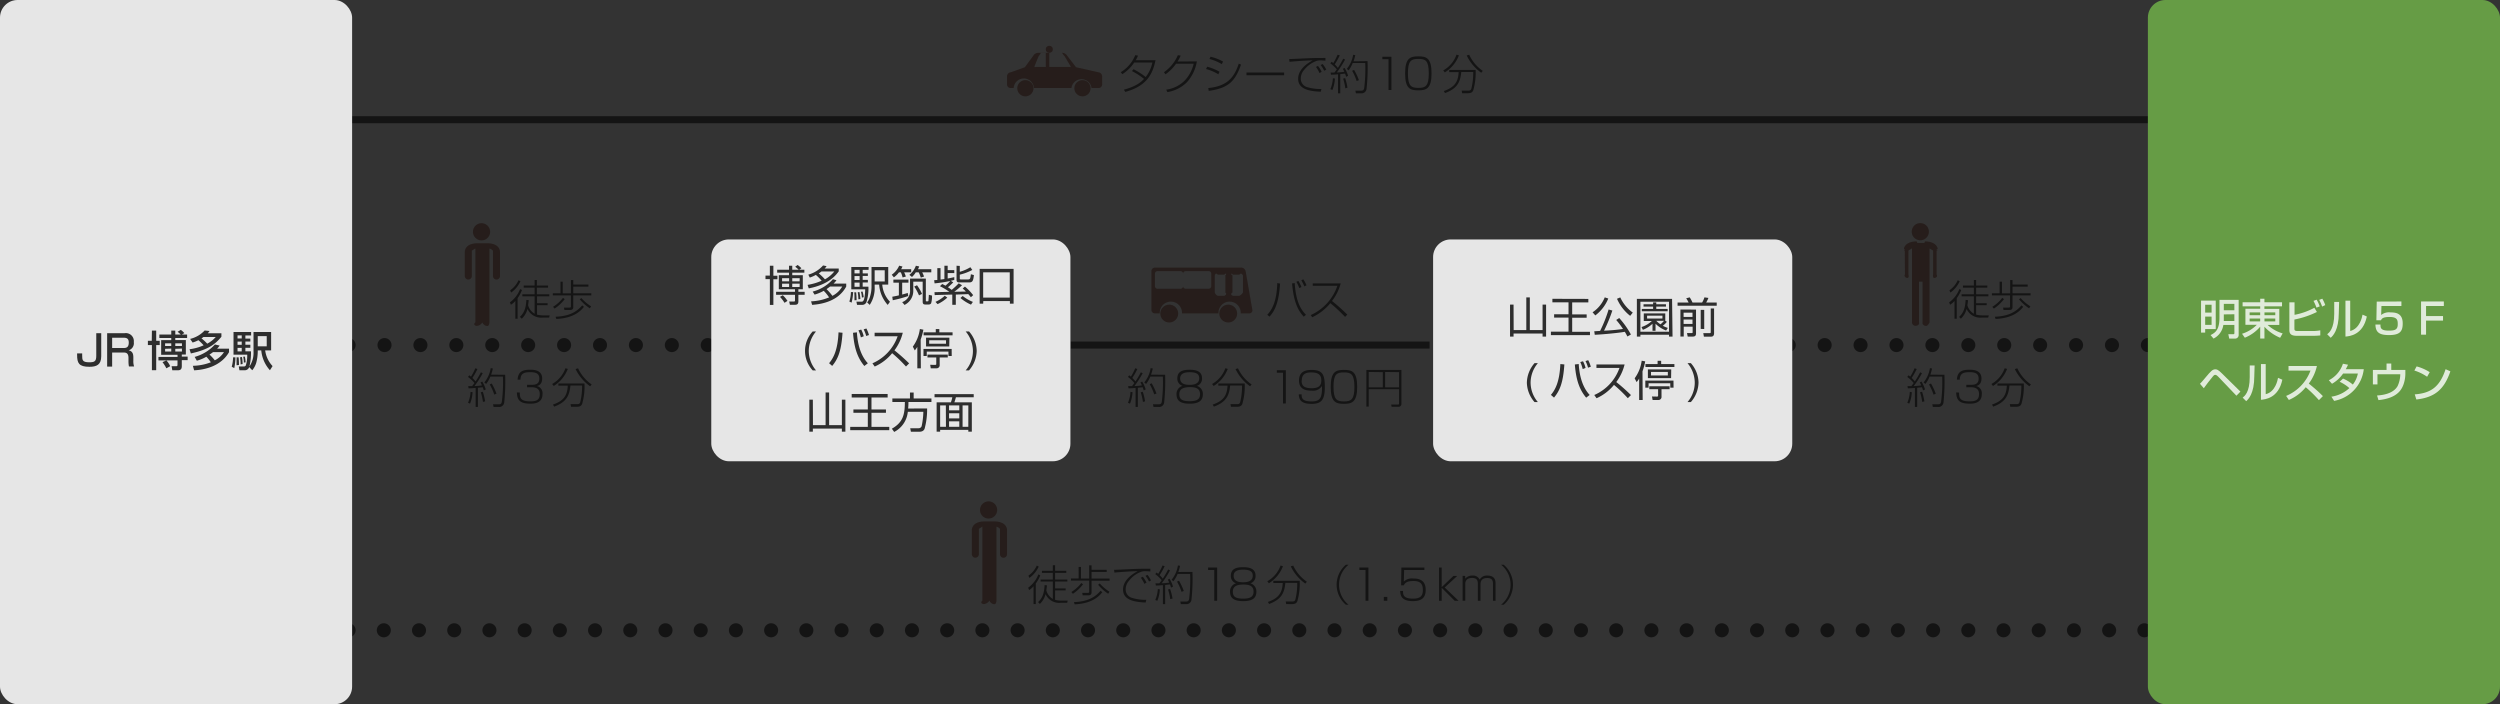 <svg xmlns="http://www.w3.org/2000/svg" viewBox="0 0 710 200"><rect x="0" y="0" width="710" height="200" fill="#333333" stroke="none"/><defs><style>.cls-1,.cls-4,.cls-7{opacity:0.6;}.cls-2,.cls-3,.cls-4,.cls-7{fill:none;stroke:#000;stroke-miterlimit:10;}.cls-2,.cls-3,.cls-7{stroke-linecap:round;stroke-width:4px;}.cls-3{stroke-dasharray:0 10.2;}.cls-4{stroke-width:2px;}.cls-5{fill:#e6e6e6;}.cls-6{opacity:0.8;}.cls-7{stroke-dasharray:0 10;}.cls-8{fill:#669c45;}.cls-9{fill:#fff;}.cls-10{fill:#231815;}</style></defs><title>route_train</title><g id="レイヤー_2" data-name="レイヤー 2"><g id="route_train.png"><g class="cls-1"><line class="cls-2" x1="99" y1="98" x2="99" y2="98"/><line class="cls-3" x1="109.2" y1="98" x2="195.9" y2="98"/><line class="cls-2" x1="201" y1="98" x2="201" y2="98"/></g><line class="cls-4" x1="304" y1="98" x2="406" y2="98"/><g class="cls-1"><line class="cls-2" x1="508" y1="98" x2="508" y2="98"/><line class="cls-3" x1="518.2" y1="98" x2="604.9" y2="98"/><line class="cls-2" x1="610" y1="98" x2="610" y2="98"/></g><rect class="cls-5" x="202" y="68" width="102" height="63" rx="5"/><rect class="cls-5" x="407" y="68" width="102" height="63" rx="5"/><g class="cls-6"><path d="M219.64,75.47v2.84h1.15v1h-1.15V86.6h-1V79.27h-1.24v-1h1.24V75.47Zm8.8,1.13v.84H225v.72h3v4h-1.26v.71h1.78v.85h-1.78v1.84c0,.94-.48,1-1.1,1h-1.31l-.2-.92h1.28c.28,0,.37-.05.37-.4V83.72h-5.37v-.85h5.37v-.71h-4.6v-4h2.9v-.72h-3.36V76.6h3.36V75.47H225V76.6h1.83a6.43,6.43,0,0,0-1-.84l.69-.51a7.45,7.45,0,0,1,1.08.93l-.61.42ZM222.8,86a9.28,9.28,0,0,0-1.28-1.68l.79-.47a8.08,8.08,0,0,1,1.33,1.61Zm1.31-7h-2v.89h2Zm0,1.57h-2v.93h2Zm3-1.57H225v.89h2.09Zm0,1.57H225v.93h2.09Z"/><path d="M229.56,78a8.74,8.74,0,0,0,4.19-2.61l1,.19a3.47,3.47,0,0,1-.55.68h4v.81c-.74,1-2.72,3.71-8.51,4.83l-.34-1a15.66,15.66,0,0,0,4-1.18,15,15,0,0,0-1.65-1.65,8.87,8.87,0,0,1-1.72.76Zm1.24,4.81a11.44,11.44,0,0,0,5.76-3.53l1,.32a6.66,6.66,0,0,1-.83.94h3.6v.84c-2.15,4-6.61,5-9.69,5.2l-.29-1a14.77,14.77,0,0,0,5.11-1.12,11.72,11.72,0,0,0-1.52-1.87,11.54,11.54,0,0,1-2.6,1.08Zm2.49-5.71a8.15,8.15,0,0,1-.76.55,16.34,16.34,0,0,1,1.76,1.68,9,9,0,0,0,2.65-2.23Zm2.45,4.28c-.43.33-.7.51-1,.74a15.37,15.37,0,0,1,1.66,1.9,6.84,6.84,0,0,0,2.8-2.64Z"/><path d="M241.22,85.65a10.47,10.47,0,0,0,.44-2.71l.64,0a14.81,14.81,0,0,1-.45,3Zm5.45-9H245v1h1.47v.72H245v1.11h1.47v.74H245v1.19h1.63a12.7,12.7,0,0,1-.57,4.42,1.29,1.29,0,0,1-1.31.75h-1.35l-.18-.9h1.38c.47,0,1,0,1.12-3.51h-3.95V75.83h4.93Zm-4,8.62c0-.27,0-.51,0-1a10.62,10.62,0,0,0-.06-1.24h.54c.1,1.15.1,1.29.12,2.23Zm1.46-8.62h-1.45v1h1.45Zm0,1.76h-1.45v1.11h1.45Zm0,1.85h-1.45v1.19h1.45ZM243.78,85a12.41,12.41,0,0,0-.19-2l.49-.07a14.72,14.72,0,0,1,.27,2Zm1-.49a7.9,7.9,0,0,0-.27-1.64l.45-.08a8.63,8.63,0,0,1,.33,1.61Zm7.48-8.68v5h-1.7a8,8,0,0,0,2.19,4.87l-.64.89a9.62,9.62,0,0,1-2.43-5.76H248.4v.53A8.57,8.57,0,0,1,247,86.59l-.74-.71a4.59,4.59,0,0,0,.83-1.66,9.65,9.65,0,0,0,.42-2.91V75.83Zm-1,.93H248.4v3.17h2.87Z"/><path d="M258.78,76.46v.88h-2a9.54,9.54,0,0,1,.48,1.19l-.92.27a7.92,7.92,0,0,0-.5-1.46h-.54a6.42,6.42,0,0,1-1.44,1.43l-.6-.75a6.34,6.34,0,0,0,2.11-2.57l.93.24a4.65,4.65,0,0,1-.39.77Zm-.84,7.61a36.12,36.12,0,0,1-4.4,1.2l-.13-1c.38-.08.78-.13,1.87-.39v-3.6h-1.56v-.87H258v.87h-1.78v3.37c1-.28,1.24-.34,1.58-.46Zm5-4.94v6.21c0,.18,0,.24.23.24h.27c.19,0,.24-.1.25-.24,0-.32.09-1.07.1-1.62l.9.22a6.94,6.94,0,0,1-.25,2.19.77.77,0,0,1-.69.35h-1c-.71,0-.71-.52-.71-.88V80h-2.67v2.4a4.44,4.44,0,0,1-2.49,4.2l-.66-.8a3.34,3.34,0,0,0,2.23-3.48V79.13Zm1.55-2.67v.88h-2.59a8.41,8.41,0,0,1,.53,1.2l-.93.3a8.79,8.79,0,0,0-.59-1.5h-.83A5.94,5.94,0,0,1,259,78.66l-.74-.6a5.91,5.91,0,0,0,1.85-2.59l.94.2a4.1,4.1,0,0,1-.35.79ZM261,83.89a13.51,13.51,0,0,0-1.36-2.5l.79-.38a12.16,12.16,0,0,1,1.42,2.46Z"/><path d="M273.22,81A20,20,0,0,1,271,82.86l3.32-.06a7.75,7.75,0,0,0-.92-.85l.64-.56a15.42,15.42,0,0,1,2.34,2.43l-.65.6c-.25-.33-.44-.57-.73-.89l-3.55.13v2.9h-1v-2.9l-5,.14-.06-.82,4.21-.1h0a17.38,17.38,0,0,0-2.66-1.6l.65-.63c.21.11.41.19.92.49a15.51,15.51,0,0,0,1.36-1.34,38.23,38.23,0,0,1-4.45.68l-.12-.9.9-.07V76.15h.91V79.4l1.1-.15V75.47h.93v1.25h1.88v.84h-1.88V79.1c1.05-.2,1.57-.32,1.88-.4v.8c-.37.09-.61.17-1,.25l.7.44a13.14,13.14,0,0,1-1.51,1.38c.66.44.91.63,1.07.76a22.73,22.73,0,0,0,2-1.87Zm-7.55,4.73A9.49,9.49,0,0,0,268.31,84l.73.52a10.62,10.62,0,0,1-2.77,1.85Zm6.91-10.21v1.67a11.69,11.69,0,0,0,3-1.3l.55.77A14,14,0,0,1,272.58,78v1.08c0,.27.07.28.38.28h2c.6,0,.63-.39.77-1.47l.86.23c-.18,1.7-.43,2.09-1.37,2.09h-2.66c-.36,0-.9,0-.9-.66V75.47Zm3.18,11a12.65,12.65,0,0,1-3-1.89l.64-.57a11.46,11.46,0,0,0,2.9,1.68Z"/><path d="M279.22,86.25h-1V76.36h9.64v9.89h-1.05v-.74h-7.55Zm0-1.74h7.55V77.35h-7.55Z"/><path d="M231.76,94.13a8.66,8.66,0,0,0-2.07,5.53,8.54,8.54,0,0,0,2.07,5.53h-.95a8.1,8.1,0,0,1,0-11.06Z"/><path d="M235.46,103.15c1.24-1.48,2.45-3.67,2.68-8.76l1.14.11c-.35,5.28-1.34,7.5-2.94,9.42Zm7.9-8.77c.32,5.67,2.4,8,3.11,8.79l-1,.77c-1.54-1.87-2.83-4.31-3.21-9.43Zm1.13,1.44a10.42,10.42,0,0,0-.69-2l.78-.22a8.17,8.17,0,0,1,.72,1.9Zm1.51-.4a9.13,9.13,0,0,0-.72-1.88l.77-.25a9.42,9.42,0,0,1,.74,1.86Z"/><path d="M247.77,103.18a13.08,13.08,0,0,0,7.16-7.68h-6.54v-1h8a13.85,13.85,0,0,1-2.37,5,50.34,50.34,0,0,1,4.17,3.7l-.89.89a37.57,37.57,0,0,0-3.93-3.78,13.43,13.43,0,0,1-4.95,3.79Z"/><path d="M261.52,104.6h-1V98.52a10.75,10.75,0,0,1-.72,1l-.56-1.08a10.8,10.8,0,0,0,2-5l1,.19a17.69,17.69,0,0,1-.77,2.82Zm8.77-3.5h-.93V99.85H263.2v1.25h-.93v-2h8Zm-3.52-7.64v.93h3.76v.84h-8.22v-.84h3.45v-.93Zm2.82,4.93H263V95.9h6.63Zm-4.07,5.24c.23,0,.38,0,.38-.3v-1.8h-2.5v-.83h5.77v.83h-2.3v2.07a.88.88,0,0,1-.91,1h-1.62l-.17-1Zm3.15-7h-4.78v1h4.78Z"/><path d="M275.2,94.13a8.51,8.51,0,0,1,2.18,5.53,8.65,8.65,0,0,1-2.18,5.53h-.95a8.39,8.39,0,0,0,2.06-5.53,8.74,8.74,0,0,0-2.06-5.53Z"/><path d="M230.88,120.73h3.59v-9.27h1v9.27h3.62V113.5h1v9.09h-1v-.87h-8.24v.87h-1V113.5h1Z"/><path d="M252.09,111.89v1H247.5v3.4h4.11v.94H247.5v4h5.05v.94H241.46v-.94h5v-4h-4.09v-.94h4.09v-3.4h-4.58v-1Z"/><path d="M263.3,116a20.58,20.58,0,0,1-.73,5.81c-.25.49-.62.81-1.59.81H258.7l-.2-1h2.34a.91.91,0,0,0,.9-.57,21,21,0,0,0,.49-4.1h-4.41a7.19,7.19,0,0,1-3.87,5.72l-.66-.92c3.25-1.84,3.67-4.13,3.69-7.59h-3.55v-1h5v-1.68h1.05v1.68h5.05v1H258c0,.45,0,1-.09,1.86Z"/><path d="M276.54,112.82h-5.06a14.67,14.67,0,0,1-.44,1.44H276v8.33h-1v-.51h-8v.51h-1v-8.33h4.05a8.09,8.09,0,0,0,.41-1.44h-5.05v-.88h11.12Zm-7.92,2.31H267v6.09h1.65Zm3.82,0h-2.91v1.41h2.91Zm0,2.23h-2.91v1.46h2.91Zm0,2.3h-2.91v1.56h2.91Zm2.57-4.53h-1.64v6.09H275Z"/></g><g class="cls-6"><path d="M429.88,93.73h3.59V84.46h1v9.27h3.62V86.5h1v9.09h-1v-.87h-8.24v.87h-1V86.5h1Z"/><path d="M451.09,84.89v1H446.5v3.4h4.11v.94H446.5v4h5.05v.94H440.46V94.2h5v-4h-4.09v-.94h4.09v-3.4h-4.58v-1Z"/><path d="M452.29,88.69a9.19,9.19,0,0,0,3.46-4.24l1,.33a11.33,11.33,0,0,1-3.68,4.8Zm5.62-.5a44.16,44.16,0,0,1-2.36,5.72,47.42,47.42,0,0,0,5.38-.49A23.25,23.25,0,0,0,459,90.87l.86-.55A24.32,24.32,0,0,1,463.18,95l-1,.56c-.33-.66-.53-1-.73-1.33-1.94.36-6.36.75-8.54.85l-.14-1,1.66-.1a38.23,38.23,0,0,0,2.41-6.08Zm2.25-3.73a10.85,10.85,0,0,0,3.55,4.32l-.74.92a12.47,12.47,0,0,1-3.74-4.85Z"/><path d="M475,95.59h-1v-.52h-8.13v.52h-1V84.87h10Zm-1-9.9h-8.13v8.53h8.13Zm-.6,5.7a6.37,6.37,0,0,1-1.17,1.13,8.48,8.48,0,0,0,1.44.61l-.5.74a8.65,8.65,0,0,1-3-1.93v2h-.86v-2a8.38,8.38,0,0,1-2.73,1.73l-.39-.79a8.11,8.11,0,0,0,2.94-1.72h-2.3V89h6.11v2.12h0Zm-.27-4.32h-2.75v.67h3.23v.65h-7.34v-.65h3.21v-.67h-2.72v-.65h2.72v-.53h.9v.53h2.75Zm-1,2.57h-4.36v.82h4.36Zm-1.75,1.47a7.06,7.06,0,0,0,1.2,1,7,7,0,0,0,1-1Z"/><path d="M479.57,85.92a8.87,8.87,0,0,0-.69-1.21l1-.26a10.28,10.28,0,0,1,.79,1.47h2.73a6.48,6.48,0,0,0,.66-1.47l1.13.16a8.37,8.37,0,0,1-.64,1.31h3v.91H476.43v-.91Zm2.1,2v6.73c0,.35,0,.94-.93.94h-1.43l-.2-1h1.27c.25,0,.33,0,.33-.29V92.78h-2.53v2.8h-.94V87.91Zm-1,.88h-2.53V90h2.53Zm0,1.95h-2.53V92h2.53ZM483,93.41V88h1v5.44Zm3.8-5.8v7c0,1-.61,1-1,1h-1.89l-.18-1h1.81c.31,0,.31-.15.31-.29V87.61Z"/><path d="M436.76,103.13a8.66,8.66,0,0,0-2.07,5.53,8.54,8.54,0,0,0,2.07,5.53h-.95a8.63,8.63,0,0,1-2.18-5.52,8.73,8.73,0,0,1,2.18-5.54Z"/><path d="M440.46,112.15c1.24-1.48,2.45-3.67,2.68-8.76l1.14.11c-.35,5.28-1.34,7.5-2.94,9.42Zm7.9-8.77c.32,5.67,2.4,8,3.11,8.79l-1,.77c-1.54-1.87-2.83-4.31-3.21-9.43Zm1.13,1.44a10.42,10.42,0,0,0-.69-2l.78-.22a8.17,8.17,0,0,1,.72,1.9Zm1.51-.4a9.13,9.13,0,0,0-.72-1.88l.77-.25a9.42,9.42,0,0,1,.74,1.86Z"/><path d="M452.77,112.18a13.08,13.08,0,0,0,7.16-7.68h-6.54v-1h8a13.88,13.88,0,0,1-2.37,5,50.34,50.34,0,0,1,4.17,3.7l-.89.89a37.57,37.57,0,0,0-3.93-3.78,13.43,13.43,0,0,1-4.95,3.79Z"/><path d="M466.52,113.6h-1v-6.08c-.27.43-.48.69-.72,1l-.56-1.08a10.8,10.8,0,0,0,2-5l1,.19a17.69,17.69,0,0,1-.77,2.82Zm8.77-3.5h-.93v-1.25H468.2v1.25h-.93v-2h8Zm-3.52-7.64v.93h3.76v.84h-8.22v-.84h3.45v-.93Zm2.82,4.93H468V104.9h6.63Zm-4.07,5.24c.23,0,.38,0,.38-.3v-1.8h-2.5v-.83h5.77v.83h-2.3v2.07a.88.88,0,0,1-.91,1h-1.62l-.17-1Zm3.15-7h-4.78v1h4.78Z"/><path d="M480.2,103.13a8.51,8.51,0,0,1,2.18,5.53,8.65,8.65,0,0,1-2.18,5.53h-.95a8.44,8.44,0,0,0,2.06-5.53,8.74,8.74,0,0,0-2.06-5.53Z"/></g><line class="cls-4" x1="99" y1="34" x2="611" y2="34"/><line class="cls-7" x1="99" y1="179" x2="611" y2="179"/><rect class="cls-8" x="610" width="100" height="200" rx="5"/><rect class="cls-5" width="100" height="200" rx="5"/><g class="cls-6"><path d="M28.75,94.62v6.55c0,2.47-1.37,3-3.36,3-3,0-3.49-1.06-3.49-3.37v-.44h1.44v.53c0,1.32,0,2,2,2,1.48,0,2-.25,2-1.81V94.62Z"/><path d="M35.43,94.62A2.28,2.28,0,0,1,38,97.16a2.1,2.1,0,0,1-1.47,2.33c1.09.24,1.34,1,1.34,2v.89a4.73,4.73,0,0,0,.21,1.69H36.62a7.4,7.4,0,0,1-.13-1.49v-.92c0-1.55-.86-1.55-1.58-1.55H31.85v4H30.43V94.62Zm-3.58,1.29v2.93H35c.81,0,1.57-.11,1.57-1.55,0-1.13-.56-1.38-1.52-1.38Z"/><path d="M43.14,93.89h1.22v2.89h1V98h-1v7.13H43.14V98H42V96.78h1.1ZM51.33,95a7.05,7.05,0,0,0-.9-.77l.92-.54a5,5,0,0,1,1,.91l-.71.4h1.5v1H49.78v.58h3v4.11H51.63v.59h1.66v1H51.63V104c0,1.13-.69,1.16-1.21,1.16H48.93l-.2-1.16H50c.33,0,.41-.07.41-.48v-1.16H47.25A5.84,5.84,0,0,1,48.34,104l-1.1.6a9.4,9.4,0,0,0-1.09-1.74l1.09-.5H45v-1h5.42v-.59H45.77V96.6h2.87V96H45.26V95h3.38V93.89h1.14V95Zm-4.44,2.5v.76h1.75v-.76Zm0,1.56v.77h1.75V99Zm2.89-1.56v.76h1.89v-.76Zm0,1.56v.77h1.89V99Z"/><path d="M54,96.25a8.29,8.29,0,0,0,4.12-2.39L59.5,94a3.91,3.91,0,0,1-.49.64h3.87v1c-1.65,2-3.54,3.62-8.68,4.74l-.37-1.2a14,14,0,0,0,4-1.11,13.67,13.67,0,0,0-1.48-1.46,8.86,8.86,0,0,1-1.65.67Zm.78,7.64a14.92,14.92,0,0,0,5.1-1,10.54,10.54,0,0,0-1.28-1.58,11,11,0,0,1-2.7,1.13l-.62-1.08a12,12,0,0,0,5.76-3.53l1.35.32a8.94,8.94,0,0,1-.73.87h3.38v1c-2.23,3.89-6.7,5-9.92,5.15Zm3-8.18a6.06,6.06,0,0,1-.56.39,13.61,13.61,0,0,1,1.63,1.5,8.14,8.14,0,0,0,2.42-1.89Zm2.71,4.3a9.66,9.66,0,0,1-1,.69A12.22,12.22,0,0,1,61,102.33,6.66,6.66,0,0,0,63.61,100Z"/><path d="M66.86,101.48a15.2,15.2,0,0,1-.33,3.06l-.72-.38a10.87,10.87,0,0,0,.38-2.68Zm3.91,2.76a1.3,1.3,0,0,1-1.38.91H68l-.19-1.08h1.41a.56.56,0,0,0,.61-.34,9.55,9.55,0,0,0,.38-3H66.32V94.28h5v1H69.69v.88H71.1V97H69.69v.91H71.1v.87H69.69v1h1.59a16.8,16.8,0,0,1-.45,4.32A7,7,0,0,0,72,99.81V94.28H77v5.23H75.31a8,8,0,0,0,2.1,4.46l-.75,1.18a9.67,9.67,0,0,1-2.46-5.64h-1v.32a12.84,12.84,0,0,1-.44,3.25,6,6,0,0,1-1.12,2.07Zm-3-2.76c.08,1,.08,1.08.1,2.18l-.69.07c0-.45,0-.93,0-1.39a6.2,6.2,0,0,0,0-.86Zm-.31-6.23v.88h1.19v-.88Zm0,1.77v.91h1.19V97Zm0,1.78v1h1.19v-1Zm1.25,2.58a11.21,11.21,0,0,1,.19,2l-.57.11a10.82,10.82,0,0,0-.16-2Zm.82-.12a8,8,0,0,1,.22,1.64l-.5.08a6.71,6.71,0,0,0-.18-1.66Zm3.67-5.8v2.89h2.55V95.46Z"/></g><g class="cls-6"><path class="cls-9" d="M629.27,85.38v8.08h-3v1H625.1V85.38Zm-3,1.17v2.22h1.82V86.55Zm0,3.36v2.35h1.82V89.91Zm8.29,2.38h-3.13a5.14,5.14,0,0,1-2.79,3.87l-.84-1c1.6-.76,2.53-1.79,2.53-5v-5h5.45v10a1,1,0,0,1-1.08,1H633.1l-.26-1.24h1.35c.31,0,.38-.06.38-.44Zm-3-6v1.82h3V86.3Zm0,3v1.87h3V89.25Z"/><path class="cls-9" d="M648.09,87h-5v.71h4.23v4.57H644a10.93,10.93,0,0,0,4.27,2.41l-.71,1.24a13,13,0,0,1-4.46-3.13v3.34h-1.2V92.77a11.22,11.22,0,0,1-4.37,3.14l-.79-1.12a10.19,10.19,0,0,0,4.19-2.54h-3.23V87.68h4.2V87h-5V85.84h5v-1h1.2v1h5Zm-9.2,2.51h3v-.79h-3Zm0,1.77h3v-.82h-3Zm4.22-2.56v.79h3.07v-.79Zm0,1.74v.82h3.07v-.82Z"/><path class="cls-9" d="M651.65,85.86v3.55a19,19,0,0,0,5.62-2L658,88.6a25.63,25.63,0,0,1-6.39,2.15v2.59c0,.55.23.67,1,.67h4a12.1,12.1,0,0,0,2.35-.19l0,1.44a20.78,20.78,0,0,1-2.53.11h-4.09c-1.62,0-2.16-.51-2.16-1.63V85.86Zm6.23,1.52a13.44,13.44,0,0,0-.85-1.93l.9-.34a11.23,11.23,0,0,1,.87,1.9Zm1.61-.31a13.52,13.52,0,0,0-.84-1.91l.88-.33a9.2,9.2,0,0,1,.84,1.82Z"/><path class="cls-9" d="M664.22,88.82c0,5-1.7,6.57-2.3,7.11l-1-1c.55-.45,2-1.54,2-5.81V85.75h1.39ZM667.46,94c2.75-.66,3.38-4,3.5-4.64l1.22.53c-1.1,5.28-4.93,5.6-6.07,5.7V85.39h1.35Z"/><path class="cls-9" d="M682,85.62v1.29h-5.67l-.08,2.55a3.56,3.56,0,0,1,2.67-.74c1.9,0,3.45.52,3.45,3.15,0,2.23-.79,3.29-3.87,3.29-2.74,0-3.83-.73-3.88-3h1.43c0,.89,0,1.74,2.39,1.74,1.82,0,2.52-.35,2.52-1.81,0-1.12-.08-2.07-2.33-2.07-1.94,0-2.24.51-2.42.93h-1.32l.1-5.3Z"/><path class="cls-9" d="M694.05,85.62v1.29H689v2.86h4.82v1.28H689v4h-1.42V85.62Z"/><path class="cls-9" d="M624.79,109c.32-.32.69-.72,1.67-1.9,1.42-1.7,1.9-2.21,2.68-2.21.37,0,.74,0,1.92,1.19l5.22,5.14-1.14,1.16L630,107c-.13-.13-.53-.55-.86-.55s-.54.27-.73.51c-.88,1.07-1.73,2.17-2.53,3.29Z"/><path class="cls-9" d="M640.22,106.82c0,5-1.7,6.57-2.3,7.11l-1-1c.55-.45,2-1.54,2-5.81v-3.33h1.39Zm3.24,5.13c2.75-.66,3.38-4,3.5-4.64l1.22.53c-1.1,5.28-4.93,5.6-6.07,5.7V103.39h1.35Z"/><path class="cls-9" d="M649.26,112.44a12.48,12.48,0,0,0,6.92-7.19h-6.24v-1.31H658a13.07,13.07,0,0,1-2.3,5c1.4,1.13,2.77,2.3,4,3.56l-1.13,1.14a34.79,34.79,0,0,0-3.74-3.67,12.5,12.5,0,0,1-4.8,3.62Z"/><path class="cls-9" d="M665.42,107.52a10.19,10.19,0,0,1,2.78,1.7,7.37,7.37,0,0,0,1.43-3.13h-4.19a9.51,9.51,0,0,1-3.15,2.9l-.9-1a8.07,8.07,0,0,0,4-4.69l1.45.28c-.16.35-.28.62-.64,1.27h5.11a10.31,10.31,0,0,1-8.42,9l-.78-1.19a9.56,9.56,0,0,0,5.11-2.44,11.55,11.55,0,0,0-2.76-1.8Z"/><path class="cls-9" d="M679.12,103.25v1.82h4l0,1.09c0,.79-.17,3.67-2,5.35-1.07,1-2.72,1.82-5.64,2.12l-.4-1.31c1.12-.08,4.52-.33,5.84-2.68a8.19,8.19,0,0,0,.76-3.35H675.2v2.88h-1.3v-4.1h3.88v-1.82Z"/><path class="cls-9" d="M689.3,107a13.41,13.41,0,0,0-3.62-1.77l.64-1.17a13.08,13.08,0,0,1,3.72,1.64Zm-3.51,5c4.49-.33,7.09-2.05,8.76-7.15l1.36.61c-1.77,5.12-4.36,7.39-9.67,8Z"/></g><g class="cls-6"><path class="cls-10" d="M136.75,68.27a2.44,2.44,0,1,0-2.43-2.43A2.43,2.43,0,0,0,136.75,68.27Z"/><path class="cls-10" d="M132,78.39a1,1,0,1,0,2,0v-7.2l1-.63v21c-.68.57-.11,1,.46,1a2.11,2.11,0,0,0,1.54-1V80h0V91.6a1.66,1.66,0,0,0,1.39,1c.57,0,.61-1,.61-1v-21a1.86,1.86,0,0,1,1,.6v7.2a1,1,0,1,0,2,0v-7a1.1,1.1,0,0,0-.08-.4c-.21-.75-.94-1.85-3.45-1.92l-.22,0h-2.48l-.21,0c-2.54.06-3.27,1.17-3.48,1.92a1.1,1.1,0,0,0-.08.4v7Z"/></g><g class="cls-1"><path d="M144.81,85.87a8.31,8.31,0,0,0,2.89-3.77l.54.26A9.31,9.31,0,0,1,147,84.67v5.86h-.64V85.47a5,5,0,0,1-1.26,1.08Zm3-6a7.94,7.94,0,0,1-2.65,3.22l-.27-.65a6.85,6.85,0,0,0,2.37-2.86ZM147.64,90c1.06-1,1.73-2.22,1.84-4.83l.67.06c0,.28-.05.56-.17,1.44a4,4,0,0,0,1.85,2.43V84.16h-3.48v-.58h3.48V81.69h-3.1V81.1h3.1V79.52h.64V81.1h3.18v.59h-3.18v1.89H156v.58h-3.48V86.1h3v.58h-3v2.67a7.22,7.22,0,0,0,1.78.22l1.81,0-.16.63h-1.85a4.27,4.27,0,0,1-4.29-2.46,5.79,5.79,0,0,1-1.62,2.77Z"/><path d="M159.81,80v3.31h2.33V79.54h.67V80.8h4.3v.61h-4.3v1.87h5.12v.62h-5.12v3.31c0,.48-.18.83-.93.83h-1.59l-.13-.69,1.62,0c.36,0,.36-.18.36-.37V83.9H157v-.62h2.19V80Zm-2.75,7.14a10.44,10.44,0,0,0,2.83-2.55l.49.36a11.6,11.6,0,0,1-2.87,2.69Zm.72,2.81c3.74-.15,5.9-1.26,7.56-3.22l.5.4c-.61.79-2.53,3.24-7.85,3.45Zm7.33-5.3A12.77,12.77,0,0,0,167.88,87l-.37.57A13.08,13.08,0,0,1,164.65,85Z"/><path d="M137.09,106a26.82,26.82,0,0,1-2.34,3.64c.75,0,1.39-.09,2.13-.18-.21-.46-.29-.63-.41-.85l.49-.25a10.23,10.23,0,0,1,1,2.24l-.56.28a6,6,0,0,0-.32-.9l-1.35.15v5.44h-.65v-5.39c-1.19.1-1.73.11-2,.11l-.11-.62c.64,0,.88,0,1.1,0,.28-.35.49-.63.67-.89a10.15,10.15,0,0,0-1.83-1.73l.38-.47.46.39a14.77,14.77,0,0,0,1.24-2.38l.61.2a19.82,19.82,0,0,1-1.44,2.55,7.91,7.91,0,0,1,.9,1,27.38,27.38,0,0,0,1.52-2.61Zm-4.17,8.39a9.14,9.14,0,0,0,.72-3.1l.56.08a9.3,9.3,0,0,1-.71,3.26Zm4.24-.24a15,15,0,0,0-.62-2.74l.58-.16a16.89,16.89,0,0,1,.66,2.73Zm6.31-7.72a56.24,56.24,0,0,1-.26,7.78,1.43,1.43,0,0,1-1.63,1.36h-1.41l-.15-.75,1.57,0c.49,0,.78-.07.92-.66a43.06,43.06,0,0,0,.32-7.2h-3.57a8,8,0,0,1-1.2,2.08l-.5-.43a8.6,8.6,0,0,0,1.8-4.06l.61.1a13.07,13.07,0,0,1-.49,1.75Zm-3.1,5.64a14.91,14.91,0,0,0-1.29-2.89l.57-.26A16.88,16.88,0,0,1,141,111.8Z"/><path d="M147.63,111.49c0,1.34.08,2.49,2.87,2.49,1.13,0,2.79,0,2.79-2,0-.53,0-2-2.3-2h-1.31v-.7H151c.7,0,2.17,0,2.17-1.74,0-1.48-1-1.84-2.58-1.84-1.74,0-2.74.35-2.78,2.13H147c.13-2.38,1.53-2.83,3.58-2.83.85,0,3.4,0,3.4,2.5,0,1.75-1.08,2-1.49,2.14a2.07,2.07,0,0,1,1.58,2.3c0,2.69-2.53,2.7-3.46,2.7-2.48,0-3.79-.67-3.81-3.2Z"/><path d="M156.81,109.05a8.33,8.33,0,0,0,3.77-4.47l.68.19a9.82,9.82,0,0,1-4,4.85Zm5.36,6.48-.13-.75,1.75,0c.47,0,.84,0,1-.59a18.46,18.46,0,0,0,.52-4.7H162c-.27,2.87-1.13,4.71-4.62,6l-.34-.59c3.24-1.12,4.06-2.74,4.21-5.37h-2.67v-.62H166a18,18,0,0,1-.67,5.79c-.31.72-.83.83-1.67.83Zm2-10.93a11.4,11.4,0,0,0,3.86,4.58l-.43.53a13,13,0,0,1-4.14-4.9Z"/></g><g class="cls-1"><path d="M553.56,85.87a8.31,8.31,0,0,0,2.89-3.77l.54.26a9.31,9.31,0,0,1-1.27,2.31v5.86h-.64V85.47a5,5,0,0,1-1.26,1.08Zm3-6a7.94,7.94,0,0,1-2.65,3.22l-.27-.65A6.85,6.85,0,0,0,556,79.58ZM556.39,90c1.06-1,1.73-2.22,1.84-4.83l.67.06c0,.28,0,.56-.17,1.44a4,4,0,0,0,1.85,2.43V84.16H557.1v-.58h3.48V81.69h-3.1V81.1h3.1V79.52h.64V81.1h3.18v.59h-3.18v1.89h3.48v.58h-3.48V86.1h3v.58h-3v2.67a7.22,7.22,0,0,0,1.78.22l1.81,0-.16.63h-1.86a4.26,4.26,0,0,1-4.28-2.46,5.79,5.79,0,0,1-1.62,2.77Z"/><path d="M568.56,80v3.31h2.33V79.54h.67V80.8h4.3v.61h-4.3v1.87h5.12v.62h-5.12v3.31c0,.48-.18.83-.93.83H569l-.13-.69,1.62,0c.36,0,.36-.18.36-.37V83.9H565.7v-.62h2.19V80Zm-2.75,7.14a10.44,10.44,0,0,0,2.83-2.55l.49.36a11.6,11.6,0,0,1-2.87,2.69Zm.72,2.81c3.74-.15,5.9-1.26,7.56-3.22l.5.4c-.61.79-2.53,3.24-7.85,3.45Zm7.33-5.3A12.77,12.77,0,0,0,576.63,87l-.37.57A13.08,13.08,0,0,1,573.4,85Z"/><path d="M545.84,106a26.82,26.82,0,0,1-2.34,3.64c.75,0,1.39-.09,2.13-.18-.21-.46-.29-.63-.41-.85l.49-.25a10.23,10.23,0,0,1,1,2.24l-.56.28a6,6,0,0,0-.32-.9l-1.35.15v5.44h-.65v-5.39c-1.19.1-1.73.11-2,.11l-.11-.62c.64,0,.88,0,1.1,0,.28-.35.49-.63.67-.89a10.15,10.15,0,0,0-1.83-1.73l.38-.47.46.39a14.77,14.77,0,0,0,1.24-2.38l.61.2a19.82,19.82,0,0,1-1.44,2.55,7.91,7.91,0,0,1,.9,1,27.38,27.38,0,0,0,1.52-2.61Zm-4.17,8.39a9.14,9.14,0,0,0,.72-3.1l.56.08a9.3,9.3,0,0,1-.71,3.26Zm4.24-.24a15,15,0,0,0-.62-2.74l.58-.16a16.89,16.89,0,0,1,.66,2.73Zm6.31-7.72a56.24,56.24,0,0,1-.26,7.78,1.43,1.43,0,0,1-1.63,1.36h-1.41l-.15-.75,1.57,0c.49,0,.78-.07.92-.66a43.06,43.06,0,0,0,.32-7.2H548a8,8,0,0,1-1.2,2.08l-.5-.43a8.6,8.6,0,0,0,1.8-4.06l.61.1a13.07,13.07,0,0,1-.49,1.75Zm-3.1,5.64a14.91,14.91,0,0,0-1.29-2.89l.57-.26a16.88,16.88,0,0,1,1.36,2.92Z"/><path d="M556.38,111.49c0,1.34.08,2.49,2.87,2.49,1.13,0,2.79,0,2.79-2,0-.53,0-2-2.3-2h-1.31v-.7h1.33c.7,0,2.17,0,2.17-1.74,0-1.48-1-1.84-2.58-1.84-1.74,0-2.74.35-2.78,2.13h-.82c.14-2.38,1.54-2.83,3.59-2.83.85,0,3.4,0,3.4,2.5,0,1.75-1.08,2-1.49,2.14a2.07,2.07,0,0,1,1.58,2.3c0,2.69-2.53,2.7-3.46,2.7-2.48,0-3.79-.67-3.81-3.2Z"/><path d="M565.56,109.05a8.33,8.33,0,0,0,3.77-4.47l.68.19a9.82,9.82,0,0,1-4,4.85Zm5.36,6.48-.13-.75,1.75,0c.47,0,.84,0,1-.59a18.46,18.46,0,0,0,.52-4.7h-3.37c-.27,2.87-1.13,4.71-4.62,6l-.34-.59c3.24-1.12,4.06-2.74,4.21-5.37h-2.67v-.62h7.49a18,18,0,0,1-.67,5.79c-.31.72-.83.83-1.67.83Zm2-10.93a11.32,11.32,0,0,0,3.86,4.58l-.43.53a13,13,0,0,1-4.14-4.9Z"/></g><g class="cls-6"><path class="cls-10" d="M545.37,68.24a2.44,2.44,0,1,0-2.44-2.44A2.44,2.44,0,0,0,545.37,68.24Z"/><path class="cls-10" d="M541,77.93c-.3.56.16,1,.72,1s.28-1,.28-1V71.16l1-.63v21a1,1,0,0,0,1.08,1c.56,0,1.14-.46.92-1V80h1V91.57c-.13.56.44,1,1,1s1-1,1-1v-21c.25.13,1,.6,1,.6v6.77s-.23,1,.34,1,1-.46.66-1V71.16q.54,0,0-.18v-.1c.36-.14.33-.28.28-.4-.21-.75-1-1.85-3.53-1.93-.08,0-.23.45-.23.45h-2s-.15-.46-.22-.45c-2.59.07-3.34,1.18-3.56,1.93,0,.12-.08.26.22.4V71q-.45.15,0,.18Z"/></g><g class="cls-1"><path d="M292,166.91a8.35,8.35,0,0,0,2.89-3.78l.54.26a9.15,9.15,0,0,1-1.27,2.32v5.85h-.63V166.5a5.19,5.19,0,0,1-1.26,1.08Zm3-6a8.1,8.1,0,0,1-2.65,3.22l-.28-.64a7,7,0,0,0,2.38-2.87ZM294.82,171c1.06-1,1.73-2.22,1.84-4.83l.67.06c0,.29-.05.56-.17,1.44a4,4,0,0,0,1.85,2.43v-4.94h-3.48v-.57H299v-1.9h-3.09v-.59H299v-1.58h.65v1.58h3.18v.59h-3.18v1.9h3.48v.57h-3.48v1.94h3v.58h-3v2.67a6.54,6.54,0,0,0,1.77.22l1.81,0-.15.63h-1.86a4.25,4.25,0,0,1-4.28-2.46,5.79,5.79,0,0,1-1.62,2.77Z"/><path d="M307,161v3.31h2.33v-3.75H310v1.26h4.31v.61H310v1.88h5.12v.61H310v3.31c0,.48-.18.84-.92.84h-1.6l-.13-.7,1.62,0c.36,0,.36-.18.36-.38v-3.1h-5.18v-.61h2.18V161Zm-2.74,7.13a10.76,10.76,0,0,0,2.83-2.55l.49.36a11.68,11.68,0,0,1-2.88,2.7ZM305,171c3.74-.15,5.9-1.26,7.55-3.22l.5.4c-.61.79-2.53,3.24-7.85,3.45Zm7.32-5.3a13,13,0,0,0,2.77,2.35l-.37.57a13,13,0,0,1-2.85-2.55Z"/><path d="M326.7,162.3c-.73-.06-1.15-.08-1.47-.08a3.14,3.14,0,0,0-1.39.27,7.67,7.67,0,0,0-3.19,2.43,3.62,3.62,0,0,0-.95,2.43,2.45,2.45,0,0,0,1.92,2.48,12.46,12.46,0,0,0,3.93.51l-.19.78c-3.19-.14-6.42-.69-6.42-3.69,0-2.1,1.64-3.88,4.14-5.21-1.84,0-5.47.28-6.59.4l-.1-.79c.36,0,3-.12,4.43-.19,2.63-.12,3.33-.12,5.88-.12ZM325,165.81a9.11,9.11,0,0,0-1-1.73l.55-.29a6.85,6.85,0,0,1,1.05,1.68Zm1.32-.66a7.79,7.79,0,0,0-1-1.61l.56-.29a7.83,7.83,0,0,1,1,1.59Z"/><path d="M332.28,162a28.19,28.19,0,0,1-2.34,3.64c.74,0,1.39-.09,2.12-.17a8.2,8.2,0,0,0-.41-.86l.49-.25a9.36,9.36,0,0,1,1,2.24l-.56.28a6.94,6.94,0,0,0-.31-.9c-.22,0-.73.1-1.36.16v5.43h-.65v-5.39c-1.18.1-1.72.11-2,.11l-.11-.62c.63,0,.87,0,1.09,0a10.33,10.33,0,0,0,.67-.89,10,10,0,0,0-1.82-1.73l.37-.46.47.38a15.19,15.19,0,0,0,1.23-2.37l.61.19a19.86,19.86,0,0,1-1.43,2.55,8.76,8.76,0,0,1,.89,1,26.26,26.26,0,0,0,1.53-2.61Zm-4.18,8.39a9.14,9.14,0,0,0,.72-3.1l.57.08a9.48,9.48,0,0,1-.71,3.26Zm4.25-.24a15,15,0,0,0-.63-2.74l.58-.16A14.9,14.9,0,0,1,333,170Zm6.31-7.72a55.61,55.61,0,0,1-.27,7.78,1.43,1.43,0,0,1-1.63,1.36h-1.4l-.16-.74,1.57,0c.5,0,.78-.07.93-.66A44.37,44.37,0,0,0,338,163h-3.56a8.61,8.61,0,0,1-1.2,2.08l-.51-.43a8.46,8.46,0,0,0,1.8-4.06l.61.1a13.07,13.07,0,0,1-.49,1.75Zm-3.11,5.64a15,15,0,0,0-1.28-2.89l.56-.25a17.22,17.22,0,0,1,1.37,2.91Z"/><path d="M345.67,161.17v9.45h-.82v-8.74H343.1v-.71Z"/><path d="M356.81,168.07c0,2.05-1.5,2.65-3.74,2.65-2.41,0-3.74-.7-3.74-2.66a2.36,2.36,0,0,1,1.7-2.4,2.11,2.11,0,0,1-1.47-2.15c0-2.19,1.94-2.43,3.51-2.43s3.51.29,3.51,2.43a2.09,2.09,0,0,1-1.47,2.15A2.36,2.36,0,0,1,356.81,168.07Zm-6.68,0c0,1.46.9,1.94,2.94,1.94s2.94-.56,2.94-2c0-1.69-1.34-2-2.94-2C351.24,166.05,350.13,166.47,350.13,168.07Zm.23-4.53c0,1.82,2,1.82,2.77,1.82s2.65-.12,2.65-1.84c0-1-.49-1.74-2.71-1.74S350.36,162.62,350.36,163.54Z"/><path d="M359.91,165.08a8.33,8.33,0,0,0,3.77-4.47l.68.19a9.76,9.76,0,0,1-4,4.85Zm5.37,6.48-.14-.74,1.75,0c.47,0,.84,0,1-.59a18.38,18.38,0,0,0,.52-4.7h-3.37c-.26,2.87-1.13,4.72-4.62,6l-.33-.58c3.23-1.13,4.05-2.75,4.21-5.38h-2.68v-.62h7.5a18.26,18.26,0,0,1-.67,5.79c-.32.72-.83.83-1.67.83Zm2-10.93a11.36,11.36,0,0,0,3.87,4.58l-.44.53a12.81,12.81,0,0,1-4.13-4.9Z"/><path d="M383,160.38a7.32,7.32,0,0,0,0,11.37h-.76a7.44,7.44,0,0,1,0-11.37Z"/><path d="M388.63,161.17v9.45h-.82v-8.74h-1.75v-.71Z"/><path d="M394,169.52v1.1h-1v-1.1Z"/><path d="M404.53,161.17v.71h-5.76l-.08,3.27a3.35,3.35,0,0,1,2.71-.85c1.11,0,3.5.12,3.5,3.21,0,2.32-1.23,3.21-3.66,3.21-3.32,0-3.55-1.73-3.59-2.89h.81c0,.95,0,2.18,2.79,2.18,1.93,0,2.84-.6,2.84-2.38,0-1.49-.4-2.62-2.61-2.62-2,0-2.42.54-2.81,1.22h-.76l.08-5.06Z"/><path d="M412.77,163.56h1.09l-3.57,3.29,3.94,3.77h-1.1l-3.69-3.68v3.68h-.76v-9.45h.76v5.58Z"/><path d="M416.12,163.56l0,.79a2.53,2.53,0,0,1,2-.89,2.11,2.11,0,0,1,2.12,1.14,2.28,2.28,0,0,1,2.16-1.14c2.34,0,2.34,1.68,2.34,2.29v4.87H424v-4.76c0-.63,0-1.7-1.61-1.7-1.92,0-1.92,1.32-1.92,1.83v4.63h-.76V166c0-.77,0-1.86-1.62-1.86-.92,0-1.95.34-1.95,1.69v4.77h-.76v-7.06Z"/><path d="M427.05,160.38a7.44,7.44,0,0,1,0,11.37h-.75a7.32,7.32,0,0,0,0-11.37Z"/></g><g class="cls-6"><path class="cls-10" d="M280.75,147.27a2.44,2.44,0,1,0-2.43-2.43A2.43,2.43,0,0,0,280.75,147.27Z"/><path class="cls-10" d="M276,157.39a1,1,0,1,0,2,0v-7.2l1-.63v21c-.68.57-.11,1,.46,1a2.11,2.11,0,0,0,1.54-1V159h0v11.6a1.66,1.66,0,0,0,1.39,1c.57,0,.61-1,.61-1v-21a1.86,1.86,0,0,1,1,.6v7.2a1,1,0,1,0,2,0v-7a1.1,1.1,0,0,0-.08-.4c-.21-.75-.94-1.85-3.45-1.92l-.22,0h-2.48l-.21,0c-2.54.06-3.27,1.17-3.48,1.92a1.1,1.1,0,0,0-.08.4v7Z"/></g><g class="cls-1"><path d="M359.91,89.4c1.13-1.23,2.68-3.42,2.83-9l.8.13c-.31,5-1.3,7.55-3,9.4Zm7.79-9c.34,5.47,1.84,7.61,3.2,9l-.63.54c-1.67-1.79-2.89-4.26-3.32-9.45ZM369,81.82a10.71,10.71,0,0,0-.84-1.79l.57-.24a9.66,9.66,0,0,1,.88,1.72Zm1.44-.48a16.62,16.62,0,0,0-.87-1.75l.57-.26a8.61,8.61,0,0,1,.9,1.69Z"/><path d="M372.25,89.48a14.11,14.11,0,0,0,7.57-8.32h-7v-.68h7.94a14.08,14.08,0,0,1-2.47,5,51.72,51.72,0,0,1,4.34,3.87L382,90a46.26,46.26,0,0,0-4.18-3.9,14.74,14.74,0,0,1-5.15,4Z"/><path d="M324.52,106a28.9,28.9,0,0,1-2.34,3.64c.74,0,1.39-.09,2.12-.18a8.86,8.86,0,0,0-.41-.85l.49-.25a9.78,9.78,0,0,1,1,2.24l-.56.28a6.94,6.94,0,0,0-.31-.9l-1.36.15v5.44h-.65v-5.39c-1.18.1-1.72.11-2,.11l-.11-.62c.63,0,.87,0,1.09,0,.29-.35.49-.63.67-.89a9.68,9.68,0,0,0-1.82-1.73l.37-.47.47.39a15,15,0,0,0,1.23-2.38l.61.2a18.69,18.69,0,0,1-1.44,2.55,7.19,7.19,0,0,1,.9,1,26.26,26.26,0,0,0,1.53-2.61Zm-4.18,8.39a9.14,9.14,0,0,0,.72-3.1l.57.08a9.52,9.52,0,0,1-.71,3.26Zm4.25-.24a15,15,0,0,0-.63-2.74l.58-.16a15,15,0,0,1,.66,2.73Zm6.31-7.72a55.7,55.7,0,0,1-.27,7.78,1.43,1.43,0,0,1-1.63,1.36h-1.4l-.16-.75,1.57,0c.49,0,.78-.07.93-.66a44.43,44.43,0,0,0,.31-7.2h-3.56a8.61,8.61,0,0,1-1.2,2.08l-.51-.43a8.5,8.5,0,0,0,1.8-4.06l.61.1a13.07,13.07,0,0,1-.49,1.75ZM327.79,112a15,15,0,0,0-1.28-2.89l.56-.26a17.7,17.7,0,0,1,1.37,2.92Z"/><path d="M341.61,112c0,2-1.5,2.65-3.74,2.65-2.41,0-3.74-.7-3.74-2.66a2.36,2.36,0,0,1,1.7-2.4,2.11,2.11,0,0,1-1.47-2.15c0-2.19,1.94-2.43,3.51-2.43s3.51.28,3.51,2.43a2.11,2.11,0,0,1-1.47,2.15A2.35,2.35,0,0,1,341.61,112Zm-6.68,0c0,1.46.9,1.94,2.94,1.94s2.94-.56,2.94-2c0-1.69-1.34-2-2.94-2C336,110,334.93,110.44,334.93,112Zm.23-4.54c0,1.83,2,1.83,2.77,1.83s2.65-.12,2.65-1.84c0-1-.49-1.74-2.71-1.74S335.16,106.59,335.16,107.5Z"/><path d="M344.23,109.05a8.33,8.33,0,0,0,3.77-4.47l.68.19a9.76,9.76,0,0,1-4,4.85Zm5.36,6.48-.13-.75,1.75,0c.47,0,.84,0,1-.59a18.46,18.46,0,0,0,.52-4.7h-3.37c-.26,2.87-1.13,4.71-4.62,6l-.33-.59c3.23-1.12,4.05-2.74,4.21-5.37H346v-.62h7.5a18.26,18.26,0,0,1-.67,5.79c-.32.72-.83.83-1.67.83Zm2-10.93a11.36,11.36,0,0,0,3.87,4.58l-.44.53a12.89,12.89,0,0,1-4.13-4.9Z"/><path d="M365.18,105.14v9.45h-.81v-8.74h-1.75v-.71Z"/><path d="M369.66,112c0,1.21.31,2,2.86,2,2.3,0,3-.85,2.92-4.38a2.94,2.94,0,0,1-2.86,1.33c-1.32,0-3.67-.13-3.67-2.89,0-3,2.67-3,3.62-3,3.14,0,3.72,1.39,3.72,4.91,0,3.7-1.07,4.73-3.73,4.73s-3.61-.87-3.67-2.71Zm0-3.89c0,1.57.87,2.14,2.89,2.14s2.7-.79,2.7-2.2-.66-2.28-2.8-2.28C371,105.75,369.71,106.11,369.71,108.09Z"/><path d="M385.44,109.87c0,4.35-1.49,4.82-3.76,4.82s-3.76-.43-3.76-4.82,1.51-4.82,3.76-4.82S385.44,105.44,385.44,109.87Zm-6.72,0c0,3.73,1,4.13,3,4.13s2.93-.52,2.93-4.09c0-3.81-1.05-4.14-3-4.14C379.6,105.75,378.72,106.29,378.72,109.85Z"/><path d="M398,114.64a.81.81,0,0,1-.92.89h-1.86l-.13-.64,1.9,0c.29,0,.34-.08.34-.35v-4h-8.61v4.93h-.67V105.07H398Zm-9.28-9V110h4v-4.31Zm4.66,0V110h3.95v-4.31Z"/></g><g class="cls-6"><path class="cls-10" d="M355.67,88,353.76,77a1.29,1.29,0,0,0-1.22-1H328.05a1,1,0,0,0-1.05,1V88a1,1,0,0,0,1.05,1h1.32a3.16,3.16,0,1,1,6.31,0h10.37a3.16,3.16,0,1,1,6.31,0h2.44A.85.85,0,0,0,355.67,88Zm-20.4-6h-6.54a.73.73,0,0,1-.73-.73V77.73a.73.73,0,0,1,.73-.73h6.54a.73.73,0,0,1,.73.73v3.54A.73.73,0,0,1,335.27,82Zm8,0h-6.54a.73.73,0,0,1-.73-.73V77.73a.73.73,0,0,1,.73-.73h6.54a.73.73,0,0,1,.73.73v3.54A.73.73,0,0,1,343.27,82ZM348,83.08c.46.4.13.73-.27.92h-1.9a1.48,1.48,0,0,1-.83-.92V78.21c.1-.41.43-.74.83-.21h1.9c.4-.53.73-.2.27.21Zm5,0a2.78,2.78,0,0,1-1,.92h-1.89c-.4-.19-.73-.52-.09-.92V78.21c-.64-.41-.31-.74.09-.21H352c.4-.53.73-.2,1,.21Z"/><circle class="cls-10" cx="332.07" cy="89.05" r="2.54"/><circle class="cls-10" cx="348.82" cy="89.05" r="2.54"/></g><g class="cls-1"><path d="M321.92,19.65a21.4,21.4,0,0,1,3.46,2.22,9.83,9.83,0,0,0,1.89-4.11h-5.16a11.31,11.31,0,0,1-3.37,3.31l-.44-.57a10.06,10.06,0,0,0,4.11-4.83l.78.13a8.61,8.61,0,0,1-.64,1.3h5.62c-.78,3.72-2.3,7.31-8.6,9l-.39-.63c3.68-1,5-2.29,5.72-3.06a19.28,19.28,0,0,0-3.42-2.22Z"/><path d="M339.91,17.43a11.71,11.71,0,0,1-2.8,5.9,10.18,10.18,0,0,1-5.57,2.83l-.33-.7a9.11,9.11,0,0,0,5.33-2.67A10.33,10.33,0,0,0,339,18.1h-5a12.14,12.14,0,0,1-3,3l-.44-.59a11.25,11.25,0,0,0,3.95-4.84l.8.12a12.35,12.35,0,0,1-.88,1.68Z"/><path d="M346,21.1a12.79,12.79,0,0,0-3.48-1.49l.32-.66a14.11,14.11,0,0,1,3.51,1.43ZM343.15,25c5.37-.51,7.37-3,8.66-6.93l.64.29c-1.6,4.51-3.36,6.67-9.17,7.45ZM347,18.22a13.6,13.6,0,0,0-3.51-1.47l.31-.64a13.21,13.21,0,0,1,3.54,1.37Z"/><path d="M364.69,20.59v.78H354v-.78Z"/><path d="M376.43,17.24c-.73-.06-1.15-.09-1.47-.09a3.13,3.13,0,0,0-1.39.28,7.81,7.81,0,0,0-3.19,2.42,3.64,3.64,0,0,0-.95,2.44,2.45,2.45,0,0,0,1.92,2.48,12.45,12.45,0,0,0,3.93.5l-.19.78c-3.19-.13-6.42-.68-6.42-3.68,0-2.1,1.64-3.89,4.14-5.22-1.84,0-5.47.29-6.59.41l-.1-.79c.36,0,3-.12,4.43-.19,2.63-.12,3.33-.12,5.88-.12Zm-1.69,3.51a9.4,9.4,0,0,0-1-1.74l.55-.29a7,7,0,0,1,1.05,1.68Zm1.32-.66a7.86,7.86,0,0,0-1-1.62l.56-.29a8.2,8.2,0,0,1,1.05,1.6Z"/><path d="M382,16.92a29,29,0,0,1-2.34,3.65c.74,0,1.39-.1,2.12-.18a6.93,6.93,0,0,0-.41-.85l.49-.25a9.36,9.36,0,0,1,1,2.24l-.56.28a6.45,6.45,0,0,0-.31-.9l-1.36.15V26.5H380V21.11c-1.19.1-1.73.11-2,.11l-.11-.63a7.3,7.3,0,0,0,1.09,0,10.37,10.37,0,0,0,.67-.88A9.68,9.68,0,0,0,377.81,18l.37-.47.47.39a15.94,15.94,0,0,0,1.23-2.38l.62.19a21.29,21.29,0,0,1-1.44,2.56,8.78,8.78,0,0,1,.9,1c.08-.12.73-1.11,1.52-2.62Zm-4.18,8.4a9.2,9.2,0,0,0,.72-3.11l.57.09a9.52,9.52,0,0,1-.71,3.26Zm4.25-.24a16,16,0,0,0-.62-2.75l.57-.15a15,15,0,0,1,.66,2.73Zm6.31-7.72a54.11,54.11,0,0,1-.27,7.78,1.43,1.43,0,0,1-1.63,1.36h-1.4l-.16-.75,1.57,0c.5,0,.78-.08.93-.66a44.5,44.5,0,0,0,.31-7.2h-3.56A8.83,8.83,0,0,1,383,20l-.51-.44a8.47,8.47,0,0,0,1.8-4l.61.1a13.07,13.07,0,0,1-.49,1.75ZM385.28,23A14.9,14.9,0,0,0,384,20.1l.56-.25a17.32,17.32,0,0,1,1.37,2.92Z"/><path d="M395.16,16.11v9.45h-.82V16.82h-1.75v-.71Z"/><path d="M406.56,20.83c0,4.36-1.48,4.83-3.76,4.83s-3.75-.44-3.75-4.83S400.56,16,402.8,16,406.56,16.41,406.56,20.83Zm-6.71,0c0,3.73,1,4.13,3,4.13s2.92-.52,2.92-4.09c0-3.82-1-4.14-3-4.14S399.85,17.26,399.85,20.82Z"/><path d="M409.88,20a8.3,8.3,0,0,0,3.77-4.48l.68.2a9.71,9.71,0,0,1-4,4.84Zm5.37,6.48-.14-.75,1.76,0c.46,0,.84,0,1-.59a18.46,18.46,0,0,0,.52-4.7H415c-.26,2.87-1.13,4.71-4.62,6l-.33-.59c3.24-1.13,4.05-2.74,4.21-5.37h-2.68v-.62h7.5a18.26,18.26,0,0,1-.67,5.79c-.32.72-.83.83-1.67.83Zm2-10.93a11.3,11.3,0,0,0,3.86,4.58l-.44.53a12.83,12.83,0,0,1-4.13-4.91Z"/></g><g class="cls-6"><circle class="cls-10" cx="291.21" cy="25.06" r="2.31"/><circle class="cls-10" cx="307.42" cy="25.06" r="2.31"/><path class="cls-10" d="M312,20.54l-6.4-1.45-2.52-3.26a1.71,1.71,0,0,0-1.39-.83h-6.89a1.64,1.64,0,0,0-1.36.84l-2.38,3.25L287,20.54a1.14,1.14,0,0,0-1,1.13v2.38A1,1,0,0,0,287,25h.89a2.88,2.88,0,0,1,5.75,0h10.65A2.88,2.88,0,0,1,310,25h2.06a1,1,0,0,0,.95-.95V21.67A1.14,1.14,0,0,0,312,20.54ZM297,19h-2.86c-.27.15-.4,0-.3-.29l1.1-2.67a8.27,8.27,0,0,0,.66-1H297Zm6.81,0H298V15h3.64a3.84,3.84,0,0,0,.73,1L304,18.75C304.17,19,304.07,19.15,303.81,19Z"/><circle class="cls-10" cx="298" cy="14" r="1"/></g></g></g></svg>